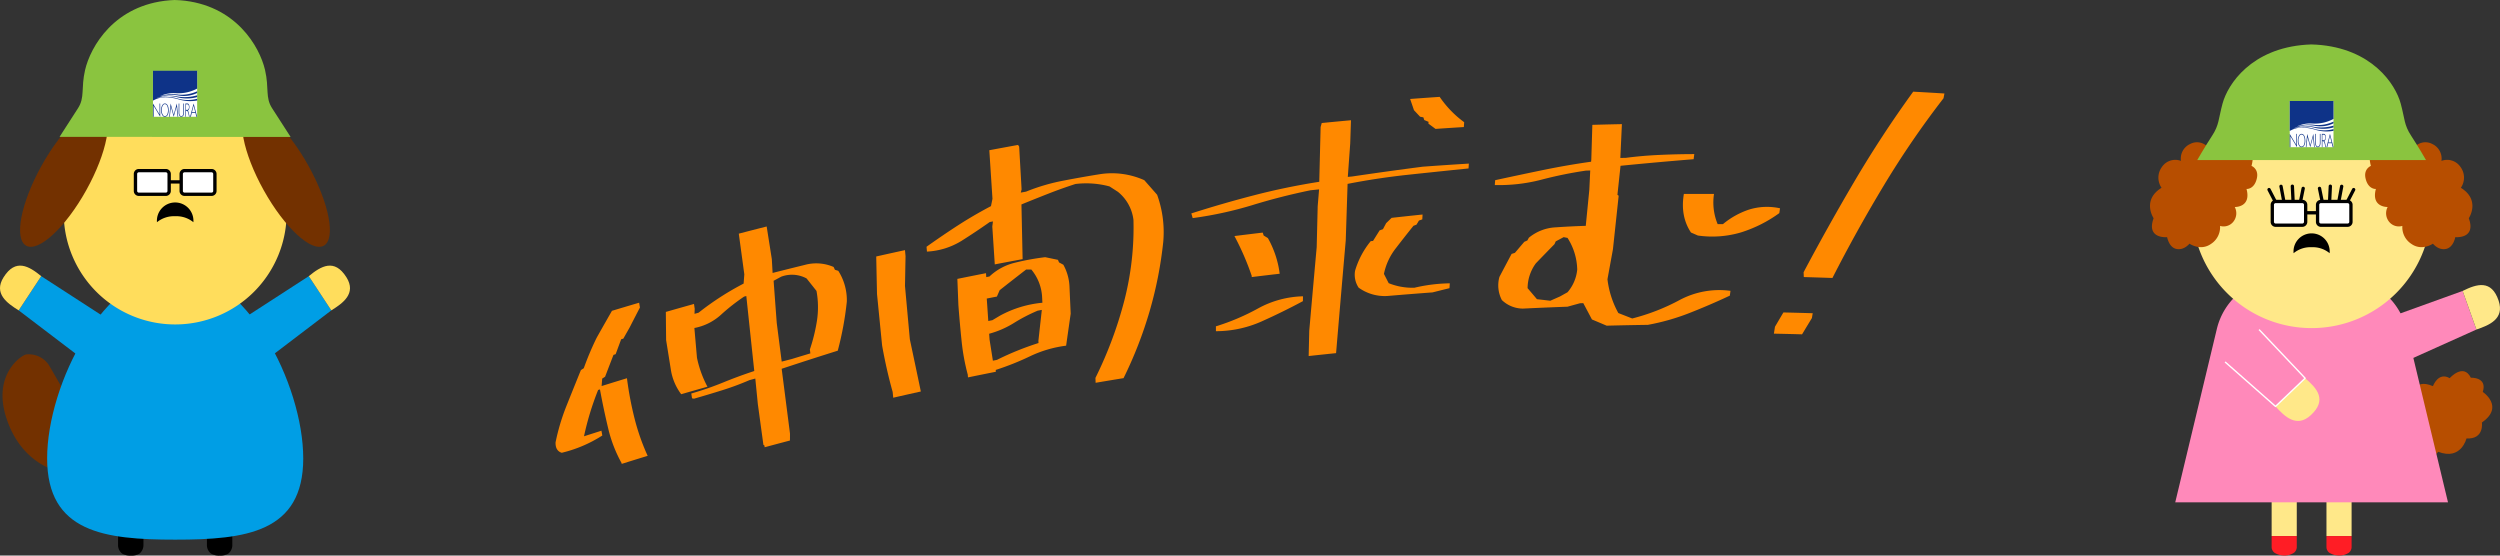 <svg xmlns="http://www.w3.org/2000/svg" xmlns:xlink="http://www.w3.org/1999/xlink" width="900" height="200" viewBox="0 0 900 200">
  <rect x="0" y="0" width="900" height="200" fill="#333333" stroke="none"/>
  <defs>
    <clipPath id="clip-path">
      <rect id="長方形_202" data-name="長方形 202" width="126" height="200" fill="none"/>
    </clipPath>
    <clipPath id="clip-path-2">
      <rect id="長方形_207" data-name="長方形 207" width="126" height="184" fill="none"/>
    </clipPath>
  </defs>
  <g id="グループ_1621" data-name="グループ 1621" transform="translate(-510 -3204)">
    <g id="グループ_1491" data-name="グループ 1491" transform="translate(510 3204)">
      <g id="グループ_139" data-name="グループ 139" clip-path="url(#clip-path)">
        <path id="パス_722" data-name="パス 722" d="M19.454,169.135S7.426,166.271,2.3,150.521s5.452-22.592,7.056-22.91a8.621,8.621,0,0,1,8.339,3.978c2.245,3.818,8.981,15.591,8.981,15.591s6.414,11.932.641,19.569c0,0-2.405,3.818-7.858,2.386" fill="#733100"/>
        <path id="パス_723" data-name="パス 723" d="M51.639,196.453a4,4,0,0,1-1.448,2.86A5.436,5.436,0,0,1,47.17,200a5.815,5.815,0,0,1-3.206-.713,3.908,3.908,0,0,1-1.466-2.834v-5.635a1.8,1.8,0,0,1,1.8-1.8h5.548a1.8,1.8,0,0,1,1.8,1.8Z"/>
        <path id="パス_724" data-name="パス 724" d="M83.632,196.453a4,4,0,0,1-1.448,2.86,5.436,5.436,0,0,1-3.021.687,5.815,5.815,0,0,1-3.206-.713,3.908,3.908,0,0,1-1.466-2.834v-5.635a1.8,1.8,0,0,1,1.8-1.8h5.548a1.8,1.8,0,0,1,1.8,1.8Z"/>
        <path id="パス_725" data-name="パス 725" d="M109.169,165c0,26.667-20.641,29.274-46.1,29.274s-46.1-2.607-46.1-29.274S37.6,97.7,63.065,97.7s46.1,40.63,46.1,67.3" fill="#009ee5"/>
        <path id="パス_726" data-name="パス 726" d="M119.271,111.736,96.334,129.185l-9.305-14.142,24.135-15.629Z" fill="#009ee5"/>
        <path id="パス_727" data-name="パス 727" d="M119.271,111.736l-8.107-12.322c4.41-3.621,9.221-6.485,13.553.409,3.671,5.843-1.285,9.334-5.446,11.913" fill="#ffdd5c"/>
        <path id="パス_728" data-name="パス 728" d="M6.729,111.736l22.937,17.449,9.3-14.142L14.836,99.414Z" fill="#009ee5"/>
        <path id="パス_729" data-name="パス 729" d="M6.729,111.736l8.107-12.322c-4.41-3.621-9.221-6.485-13.553.409-3.671,5.843,1.285,9.334,5.446,11.913" fill="#ffdd5c"/>
        <path id="パス_730" data-name="パス 730" d="M103.188,76.352a40.124,40.124,0,1,1-40.123-39.8,39.965,39.965,0,0,1,40.123,39.8" fill="#ffdd5c"/>
        <path id="パス_731" data-name="パス 731" d="M111.017,59.63c7.5,13.485,9.981,26.39,5.535,28.824S102.421,81.93,94.919,68.445s-9.981-26.39-5.536-28.824,14.132,6.524,21.634,20.009" fill="#733100"/>
        <path id="パス_732" data-name="パス 732" d="M14.969,59.63c-7.5,13.485-9.981,26.39-5.535,28.824S23.565,81.93,31.067,68.445s9.981-26.39,5.536-28.824S22.471,46.145,14.969,59.63" fill="#733100"/>
        <path id="パス_733" data-name="パス 733" d="M64.832.094c20.05,1.564,28.651,16.743,30.583,25.114,1.53,6.63,0,9.864,2.566,13.787s6.628,10.289,6.628,10.289H21.432S25.5,42.92,28.06,38.995s1.036-7.157,2.566-13.787C32.552,16.861,41.11,1.745,61.037.109c0,0,1.255-.106,1.8-.108.6,0,2,.093,2,.093" fill="#8ac43f"/>
        <path id="長方形_198" data-name="長方形 198" d="M1.8,0h8.536a1.8,1.8,0,0,1,1.8,1.8V6.715a1.8,1.8,0,0,1-1.8,1.8H1.8A1.8,1.8,0,0,1,0,6.715V1.8A1.8,1.8,0,0,1,1.8,0Z" transform="translate(48.768 61.428)" fill="#fff"/>
        <path id="長方形_199" data-name="長方形 199" d="M1.8,0h8.536a1.8,1.8,0,0,1,1.8,1.8V6.715a1.8,1.8,0,0,1-1.8,1.8H1.8A1.8,1.8,0,0,1,0,6.715V1.8A1.8,1.8,0,0,1,1.8,0Z" transform="translate(65.233 61.428)" fill="#fff"/>
        <path id="パス_734" data-name="パス 734" d="M59.691,70.537H49.974a1.8,1.8,0,0,1-1.809-1.794V62.624a1.8,1.8,0,0,1,1.809-1.794h9.717A1.8,1.8,0,0,1,61.5,62.624v6.119a1.8,1.8,0,0,1-1.809,1.794m-9.717-8.511a.6.6,0,0,0-.6.6v6.119a.6.6,0,0,0,.6.6h9.717a.6.6,0,0,0,.6-.6V62.624a.6.6,0,0,0-.6-.6Z"/>
        <path id="パス_735" data-name="パス 735" d="M76.157,70.537H66.439a1.8,1.8,0,0,1-1.809-1.794V62.624a1.8,1.8,0,0,1,1.809-1.794h9.718a1.8,1.8,0,0,1,1.808,1.794v6.119a1.8,1.8,0,0,1-1.808,1.794m-9.718-8.511a.6.6,0,0,0-.6.6v6.119a.6.6,0,0,0,.6.6h9.718a.6.6,0,0,0,.6-.6V62.624a.6.6,0,0,0-.6-.6Z"/>
        <rect id="長方形_200" data-name="長方形 200" width="4.26" height="1.196" transform="translate(61.09 64.887)"/>
        <path id="パス_736" data-name="パス 736" d="M69.626,80c0-.064,0-.128,0-.193a6.575,6.575,0,1,0-13.132,0c0,.065,0,.129.005.193a9.676,9.676,0,0,1,6.561-2.159A9.676,9.676,0,0,1,69.626,80"/>
        <rect id="長方形_201" data-name="長方形 201" width="15.914" height="16.506" transform="translate(55.064 25.533)" fill="#fff"/>
        <path id="パス_737" data-name="パス 737" d="M70.978,31.888a14.225,14.225,0,0,1-7.536,1.666,11.438,11.438,0,0,0-5.829,1.069,14.613,14.613,0,0,1,6.706-.558,13.571,13.571,0,0,0,6.659-1.2v.625a11.089,11.089,0,0,1-6.869.862,13.43,13.43,0,0,0-6.639.53,13.923,13.923,0,0,1,6.5-.123,15.511,15.511,0,0,0,7.012-.461v.65a13.571,13.571,0,0,1-6.821.132,12.964,12.964,0,0,0-7.937.284,14.368,14.368,0,0,1,8.09.208,12.935,12.935,0,0,0,6.668-.022v.628a14.162,14.162,0,0,1-6.859-.454c-4.875-1.335-7.185-.521-9.055.511.009,0,0-10.77,0-10.77H70.978ZM55.314,42.039,55.3,38.091l2.385,3.948-.02-4.779h-.229l.017,3.967L55.064,37.26v4.779Zm4.055,0a1.158,1.158,0,0,0,1.038-.732,3.827,3.827,0,0,0,.311-1.653c0-1.439-.529-2.385-1.349-2.394h-.012a1,1,0,0,0-.712.309,2.984,2.984,0,0,0-.627,2.085,2.957,2.957,0,0,0,.609,2.084,1.008,1.008,0,0,0,.729.3h.013m0-4.543a.935.935,0,0,1,.821.607,4.237,4.237,0,0,1,.013,3.1.931.931,0,0,1-.834.6.792.792,0,0,1-.579-.235,2.8,2.8,0,0,1-.541-1.923,2.778,2.778,0,0,1,.559-1.924.768.768,0,0,1,.551-.234h.01m4.275-.236L62.535,41.3,61.429,37.26l-.515,4.779h.221l.389-3.643,1.011,3.643L63.546,38.4l.39,3.643h.221Zm4.628,4.779h-.223a13.512,13.512,0,0,0-.475-1.885.61.61,0,0,0-.362-.266l-.272,0v2.149h-.2V37.26h.83c.649.177.63,1.333.63,1.314,0,0-.038,1.085-.63,1.218a.834.834,0,0,1,.248.343c.041.121.45,1.9.45,1.9m-.65-2.509a1.213,1.213,0,0,0,.41-.975s.029-.767-.41-.975a.457.457,0,0,0-.114-.028h-.582v2.006h.582a.51.51,0,0,0,.114-.028m-1.486,1.761a2.573,2.573,0,0,0,.112-.7V37.26h-.229v3.327a2.352,2.352,0,0,1-.1.639c-.126.389-.341.586-.641.586a.537.537,0,0,1-.4-.162,1.768,1.768,0,0,1-.326-1.062V37.26h-.229v3.326a1.956,1.956,0,0,0,.392,1.223.764.764,0,0,0,.562.23.909.909,0,0,0,.861-.748m4.567.748h.277L69.7,37.26l-1.269,4.779H68.7l.356-1.429h1.292ZM69.12,40.345l.58-2.328.58,2.328Z" fill="#0e3388"/>
      </g>
    </g>
    <g id="グループ_1492" data-name="グループ 1492" transform="translate(1284 3220)">
      <g id="グループ_141" data-name="グループ 141" clip-path="url(#clip-path-2)">
        <path id="パス_738" data-name="パス 738" d="M94.234,127.007s.318-7.184,7.621-3.991c0,0,1.906-5.268,6.034-2.874,0,0,4.922-5.587,7.621-.159,0,0,6.034-.32,4.287,5.108,0,0,7.939,5.269-.317,11.016,0,0,.952,6.066-5.558,5.747,0,0-1.9,7.982-10.161,4.789,0,0-4.129,5.269-7.939-.8Z" fill="#b74e00"/>
        <path id="パス_739" data-name="パス 739" d="M52.839,163.01a1.2,1.2,0,0,0-1.194-1.2H44.982a1.2,1.2,0,0,0-1.193,1.2v13.966h9.05Z" fill="#ffe889"/>
        <path id="パス_740" data-name="パス 740" d="M72.577,163.01a1.2,1.2,0,0,0-1.194-1.2H64.72a1.2,1.2,0,0,0-1.193,1.2v13.966h9.05Z" fill="#ffe889"/>
        <path id="パス_741" data-name="パス 741" d="M107.282,164.843H9.085l14.969-62.382A24.137,24.137,0,0,1,47.493,83.9h21.38a24.139,24.139,0,0,1,23.44,18.558Z" fill="#ff89ba"/>
        <path id="パス_742" data-name="パス 742" d="M43.789,176.976v4.068a2.627,2.627,0,0,0,.972,1.9A6.716,6.716,0,0,0,48.414,184a6.3,6.3,0,0,0,3.466-1.041,2.7,2.7,0,0,0,.959-1.915v-4.068Z" fill="#ff1d25"/>
        <path id="パス_743" data-name="パス 743" d="M63.526,176.976v4.068a2.627,2.627,0,0,0,.972,1.9A6.716,6.716,0,0,0,68.151,184a6.3,6.3,0,0,0,3.466-1.041,2.7,2.7,0,0,0,.959-1.915v-4.068Z" fill="#ff1d25"/>
        <path id="パス_744" data-name="パス 744" d="M117.511,102.635,91.384,114.377,85.693,98.425l26.859-9.688Z" fill="#ff89ba"/>
        <path id="パス_745" data-name="パス 745" d="M117.511,102.635l-4.959-13.9c5.085-2.518,10.381-4.2,12.959,3.525,2.185,6.551-3.4,8.815-8,10.373" fill="#ffe889"/>
        <path id="パス_746" data-name="パス 746" d="M45.187,130.312l10.659-10.156c4.339,3.667,8,7.864,2,13.347-5.085,4.646-9.392.42-12.663-3.191" fill="#ffe889"/>
        <path id="パス_747" data-name="パス 747" d="M39.263,102.645l16.584,17.511L45.188,130.311,27.029,114.3" fill="#ff89ba"/>
        <path id="パス_748" data-name="パス 748" d="M45.187,130.563a.251.251,0,0,1-.165-.062l-18.158-16.01.33-.378L45.18,129.972l10.312-9.826L39.081,102.818l.363-.347,16.583,17.511a.25.25,0,0,1,.069.18.254.254,0,0,1-.078.176L45.359,130.494a.248.248,0,0,1-.172.069" fill="#fff"/>
        <path id="パス_749" data-name="パス 749" d="M101.245,59.291a43.063,43.063,0,1,1-43.062-43.3,43.181,43.181,0,0,1,43.062,43.3" fill="#ffe889"/>
        <path id="パス_750" data-name="パス 750" d="M95.187,37.02a5.24,5.24,0,0,1,6.457-1.17,5.766,5.766,0,0,1,3.281,6.067,5.8,5.8,0,0,1,6.881,2.235,6.445,6.445,0,0,1,.106,7.45c7.2,4.469,2.857,10.961,2.857,10.961,2.753,7.557-4.869,6.812-4.869,6.812s-.635,3.725-3.387,4.257-4.657-1.916-4.657-1.916-3.917,2.767-7.728.107a7.168,7.168,0,0,1-3.281-6.493,4.478,4.478,0,0,1-4.763-1.49,4.86,4.86,0,0,1-.529-5.321s-6.034.213-4.235-6.492c0,0-2.748.239-3.7-3.724-.847-3.513,1.905-4.578,1.905-4.578S77.827,38.191,81,36.275a5.292,5.292,0,0,1,5.822.107s4.446-6.918,8.362.638" fill="#b74e00"/>
        <path id="パス_751" data-name="パス 751" d="M20.879,37.02a5.24,5.24,0,0,0-6.457-1.17,5.766,5.766,0,0,0-3.281,6.067A5.8,5.8,0,0,0,4.26,44.152a6.445,6.445,0,0,0-.106,7.45C-3.043,56.071,1.3,62.563,1.3,62.563c-2.753,7.557,4.869,6.812,4.869,6.812S6.8,73.1,9.553,73.632s4.657-1.916,4.657-1.916,3.917,2.767,7.728.107a7.168,7.168,0,0,0,3.281-6.493,4.478,4.478,0,0,0,4.763-1.49,4.86,4.86,0,0,0,.529-5.321s6.034.213,4.235-6.492c0,0,2.748.239,3.7-3.724.847-3.513-1.905-4.578-1.905-4.578s1.694-5.534-1.482-7.45a5.292,5.292,0,0,0-5.822.107s-4.445-6.918-8.362.638" fill="#b74e00"/>
        <path id="パス_752" data-name="パス 752" d="M59.976.08C79.827,1.4,88.343,14.22,90.256,21.29c1.514,5.6,1.162,7.626,3.8,11.645s5.308,8.689,5.308,8.689H17.006s2.676-4.671,5.308-8.689,2.281-6.045,3.8-11.645C28.016,14.24,36.489,1.473,56.219.092,56.219.092,57.461,0,58,0c.6,0,1.979.08,1.979.08" fill="#8ac43f"/>
        <path id="パス_753" data-name="パス 753" d="M64.679,75.164c0-.065,0-.129,0-.194a6.515,6.515,0,1,0-13,0c0,.065,0,.129,0,.194A9.5,9.5,0,0,1,58.183,73a9.5,9.5,0,0,1,6.5,2.166"/>
        <path id="長方形_203" data-name="長方形 203" d="M1.788,0h8.433a1.787,1.787,0,0,1,1.787,1.787V6.754a1.787,1.787,0,0,1-1.787,1.787H1.788A1.788,1.788,0,0,1,0,6.753V1.788A1.788,1.788,0,0,1,1.788,0Z" transform="translate(44.029 56.532)" fill="#fff"/>
        <path id="長方形_204" data-name="長方形 204" d="M1.788,0h8.433a1.787,1.787,0,0,1,1.787,1.787V6.754a1.787,1.787,0,0,1-1.787,1.787H1.788A1.788,1.788,0,0,1,0,6.753V1.788A1.788,1.788,0,0,1,1.788,0Z" transform="translate(60.33 56.532)" fill="#fff"/>
        <path id="パス_754" data-name="パス 754" d="M54.84,65.674H45.224a1.8,1.8,0,0,1-1.794-1.8V57.734a1.8,1.8,0,0,1,1.794-1.8H54.84a1.8,1.8,0,0,1,1.795,1.8V63.87a1.8,1.8,0,0,1-1.795,1.8m-9.616-8.541a.6.6,0,0,0-.6.6V63.87a.6.6,0,0,0,.6.6H54.84a.6.6,0,0,0,.6-.6V57.734a.6.6,0,0,0-.6-.6Z"/>
        <path id="パス_755" data-name="パス 755" d="M71.141,65.674H61.525a1.8,1.8,0,0,1-1.794-1.8V57.734a1.8,1.8,0,0,1,1.794-1.8h9.616a1.8,1.8,0,0,1,1.794,1.8V63.87a1.8,1.8,0,0,1-1.794,1.8m-9.616-8.541a.6.6,0,0,0-.6.6V63.87a.6.6,0,0,0,.6.6h9.616a.6.6,0,0,0,.6-.6V57.734a.6.6,0,0,0-.6-.6Z"/>
        <rect id="長方形_205" data-name="長方形 205" width="4.218" height="1.203" transform="translate(56.227 60.001)"/>
        <path id="パス_756" data-name="パス 756" d="M48.157,56.982a.6.6,0,0,1-.587-.49l-.983-5.245a.6.6,0,1,1,1.175-.223l.983,5.245a.6.6,0,0,1-.476.7.538.538,0,0,1-.112.011"/>
        <path id="パス_757" data-name="パス 757" d="M44.974,56.965a.6.6,0,0,1-.531-.323l-2.1-4.071a.6.6,0,1,1,1.062-.554l2.1,4.07a.6.6,0,0,1-.255.811.591.591,0,0,1-.275.067"/>
        <path id="パス_758" data-name="パス 758" d="M51.51,57.02a.6.6,0,0,1-.6-.573l-.254-5.331a.6.6,0,1,1,1.195-.057l.254,5.331a.6.6,0,0,1-.569.629H51.51"/>
        <path id="パス_759" data-name="パス 759" d="M54.223,56.965a.626.626,0,0,1-.121-.011.6.6,0,0,1-.466-.71l.916-4.495a.6.6,0,1,1,1.172.242l-.916,4.494a.6.6,0,0,1-.585.48"/>
        <path id="パス_760" data-name="パス 760" d="M68.015,56.982a.538.538,0,0,1-.112-.011.6.6,0,0,1-.476-.7l.983-5.245a.6.6,0,1,1,1.175.223L68.6,56.492a.6.6,0,0,1-.587.49"/>
        <path id="パス_761" data-name="パス 761" d="M71.2,56.965a.591.591,0,0,1-.275-.067.6.6,0,0,1-.255-.811l2.1-4.07a.6.6,0,1,1,1.062.554l-2.1,4.071a.6.6,0,0,1-.531.323"/>
        <path id="パス_762" data-name="パス 762" d="M64.662,57.02h-.029a.6.6,0,0,1-.569-.629l.254-5.331a.6.6,0,1,1,1.195.057l-.254,5.331a.6.6,0,0,1-.6.573"/>
        <path id="パス_763" data-name="パス 763" d="M61.949,56.965a.6.6,0,0,1-.585-.48l-.916-4.494a.6.6,0,1,1,1.172-.242l.916,4.495a.6.6,0,0,1-.466.71.626.626,0,0,1-.121.011"/>
        <rect id="長方形_206" data-name="長方形 206" width="15.756" height="16.563" transform="translate(50.305 20.426)" fill="#fff"/>
        <path id="パス_764" data-name="パス 764" d="M66.061,26.8A13.948,13.948,0,0,1,58.6,28.474a11.2,11.2,0,0,0-5.771,1.073,14.273,14.273,0,0,1,6.64-.56,13.308,13.308,0,0,0,6.593-1.206v.626a10.847,10.847,0,0,1-6.8.864,13.141,13.141,0,0,0-6.574.533,13.617,13.617,0,0,1,6.432-.124,15.151,15.151,0,0,0,6.943-.463v.653A13.266,13.266,0,0,1,59.307,30a12.676,12.676,0,0,0-7.858.285,14.045,14.045,0,0,1,8.01.209,12.639,12.639,0,0,0,6.6-.023V31.1a13.84,13.84,0,0,1-6.791-.457c-4.827-1.338-7.114-.521-8.966.513.01,0,0-10.807,0-10.807H66.061ZM50.552,36.989l-.017-3.962L52.9,36.989l-.021-4.8h-.226l.017,3.981L50.3,32.193v4.8Zm4.015,0a1.146,1.146,0,0,0,1.027-.735A3.869,3.869,0,0,0,55.9,34.6c0-1.444-.524-2.394-1.335-2.4h-.012a.986.986,0,0,0-.705.31,3.025,3.025,0,0,0-.621,2.093,3,3,0,0,0,.6,2.091.993.993,0,0,0,.722.3h.013m0-4.558a.925.925,0,0,1,.812.607,3.608,3.608,0,0,1,.3,1.558,3.665,3.665,0,0,1-.285,1.558.921.921,0,0,1-.826.606.775.775,0,0,1-.574-.235,2.832,2.832,0,0,1-.535-1.929,2.813,2.813,0,0,1,.553-1.931.752.752,0,0,1,.546-.235h.01m4.232-.238-1.1,4.055-1.1-4.055-.51,4.8h.219l.386-3.655,1,3.655,1-3.655.386,3.655h.218Zm4.583,4.8h-.222a13.718,13.718,0,0,0-.469-1.891.608.608,0,0,0-.359-.269l-.27,0v2.157h-.193v-4.8h.822c.642.177.623,1.338.623,1.319,0,0-.038,1.089-.623,1.222a.849.849,0,0,1,.245.343c.04.123.446,1.912.446,1.912m-.644-2.518a1.229,1.229,0,0,0,.406-.978s.028-.77-.406-.979a.453.453,0,0,0-.113-.028h-.577V34.5h.577a.453.453,0,0,0,.113-.028m-1.472,1.767a2.587,2.587,0,0,0,.112-.706V32.193h-.227v3.339a2.394,2.394,0,0,1-.1.641c-.125.39-.338.587-.635.587a.526.526,0,0,1-.4-.162,1.786,1.786,0,0,1-.322-1.066V32.193h-.227v3.338a1.976,1.976,0,0,0,.388,1.227.752.752,0,0,0,.556.231c.4,0,.7-.26.852-.751m4.523.751h.274l-1.266-4.8-1.256,4.8H63.8l.353-1.434h1.278Zm-1.566-1.7.574-2.336.574,2.336Z" fill="#0e3388"/>
      </g>
    </g>
    <g id="グループ_1493" data-name="グループ 1493" transform="translate(710 3237)">
      <g id="グループ_1552" data-name="グループ 1552">
        <path id="パス_765" data-name="パス 765" d="M23.812,110.819c-.019-.107-.04-.214-.06-.324a48.9,48.9,0,0,1-4.838-12.6q-1.67-6.992-2.927-13.888c-.219.067-.44.136-.658.2a101.634,101.634,0,0,0-5.085,16.675q3.136-1.011,6.275-2.006.156.861.315,1.723A47.375,47.375,0,0,1,2.229,106.82C.685,106.34-.053,105.1,0,103.091A76.261,76.261,0,0,1,3.943,89.9q2.622-6.564,5.181-12.851l1.042-.672a104.914,104.914,0,0,1,4.66-11.026q2.717-4.824,5.479-9.637,4.887-1.479,9.783-2.921c.1.574.194,1.15.288,1.727Q28.5,58.137,26.65,61.754,25.52,63.735,24.4,65.722l-.779.235q-1,2.688-1.988,5.377l-.775.235q-1.523,3.937-3.025,7.873l-1.04.666q-.107,1.341-.213,2.686,4.555-1.424,9.123-2.816a122.39,122.39,0,0,0,2.765,14.608,79.109,79.109,0,0,0,4.69,13.335q-4.676,1.43-9.344,2.9m51.465-5.988c-.029-.216-.058-.435-.088-.651-.121-.08-.244-.159-.367-.237q-1-7.325-2-14.646-.456-4.6-.913-9.2-1.053.281-2.1.565a100.929,100.929,0,0,1-9.787,3.635c-3.288,1.028-6.675,2.043-10.185,3.049l-.71-.136c-.088-.576-.179-1.154-.267-1.731a112.633,112.633,0,0,0,11.5-3.982q5.57-2.277,11.177-4.114-1.439-13.5-2.867-27c-.265.069-.531.138-.794.209a72.685,72.685,0,0,0-8.379,6.583,19.541,19.541,0,0,1-9.521,4.719q.462,5.347.929,10.691a38.962,38.962,0,0,0,3.775,10.45q-4.734,1.335-9.45,2.7A19.743,19.743,0,0,1,41.477,76.7q-.837-5.246-1.673-10.435-.058-5.077-.1-10.153,5.057-1.453,10.131-2.871c.087.578.175,1.156.262,1.732-.027.609-.05,1.217-.075,1.828q.73-.207,1.462-.41A101.483,101.483,0,0,1,67.7,45.91l.254-3.327q-.992-7.322-1.99-14.648Q70.981,26.628,76,25.354q.932,5.878,1.856,11.752.138,2.487.283,4.975Q83.952,40.6,89.675,39.2a15.651,15.651,0,0,1,10.427.726c.156.335.31.672.462,1.007q.609.19,1.217.383a19.562,19.562,0,0,1,3.073,11.107,114.266,114.266,0,0,1-3.26,17.644Q91.458,73.244,81.4,76.58q1.5,11.675,3,23.349-.009,1.238-.019,2.475-4.558,1.2-9.106,2.427m16.45-33.795c-.058-.471-.113-.942-.171-1.413a61.9,61.9,0,0,0,2.535-10.255,32.271,32.271,0,0,0-.152-10.812q-1.78-2.251-3.569-4.5a11.078,11.078,0,0,0-9.117-.639L78.5,44.9q.56,7.595,1.129,15.19L81.414,74q1.777-.459,3.558-.915,3.372-1.031,6.756-2.044" transform="translate(0 23.181)" fill="#ff8900"/>
        <path id="パス_766" data-name="パス 766" d="M66.147,101.018c-.065-.689-.131-1.38-.2-2.069q-2.259-8.063-3.8-16.731-.917-9.26-1.835-18.521-.147-6.762-.283-13.524Q65.2,49.01,70.382,47.885c.067.727.131,1.455.2,2.18q-.1,5.358-.2,10.718.874,9.593,1.746,19.189,2,9.4,3.962,18.806-4.979,1.1-9.942,2.24m72.863-5.377q-.035-.876-.067-1.752a144.357,144.357,0,0,0,10.429-27.95,105.389,105.389,0,0,0,3.262-28.917,15.315,15.315,0,0,0-5.6-10.127q-1.509-.973-3.027-1.945a32.218,32.218,0,0,0-12.262-.873c-3.277,1.062-6.537,2.222-9.752,3.484s-6.45,2.554-9.685,3.878q.208,9.846.423,19.69-5.019.927-10.023,1.891-.447-6.825-.894-13.655.118-.907.237-1.813-.583.109-1.165.222-4.959,3.5-10.227,6.823a26.191,26.191,0,0,1-12.371,3.819q-.075-.873-.146-1.746,5.758-4.1,11.333-7.709t11.863-6.914q.271-1.324.54-2.646-.568-8.741-1.138-17.477,5.169-.973,10.344-1.907l.4.592q.441,7.7.877,15.41c-.1.387-.194.771-.292,1.158l1.881-.343a71.393,71.393,0,0,1,13.173-3.907c4.525-.879,9.063-1.683,13.65-2.414a28.485,28.485,0,0,1,15.76,2.192q2.319,2.622,4.619,5.251a39.5,39.5,0,0,1,2.2,17.02A142.931,142.931,0,0,1,158.476,69.8a147.534,147.534,0,0,1-9.41,24.17q-5.034.818-10.056,1.675M93.059,93.706c-.023-.327-.048-.655-.073-.982a76.729,76.729,0,0,1-2.217-12.071q-.655-6.291-1.16-12.952-.187-4.729-.373-9.458,5.152-1.051,10.313-2.06c.033.473.063.946.1,1.42.379-.077.762-.151,1.144-.226a20.23,20.23,0,0,1,9.165-4.956,88.717,88.717,0,0,1,10.9-1.993q2.3.474,4.592.953c.131.308.26.616.39.925l1.55.833a17.911,17.911,0,0,1,2.231,8.264q.208,4.755.417,9.349-.831,5.766-1.644,11.532a42.552,42.552,0,0,0-12.971,3.8,97.3,97.3,0,0,1-12.377,4.933c.017.218.029.438.044.657q-5.019,1-10.029,2.031M104.607,71.46a39.561,39.561,0,0,1,15.246-4.631c-.033-.584-.062-1.168-.092-1.75a16.8,16.8,0,0,0-3.906-10.217c-.621,0-1.238.008-1.858.01q-4.788,3.7-9.523,7.433-.5,1.146-1.006,2.3-1.823.353-3.646.712.277,4.043.55,8.082l1.471-.289c.917-.549,1.842-1.1,2.763-1.646m13.844,9.864c-.015-.255-.027-.511-.042-.766q.612-5.576,1.235-11.153l-1.477.27a59.5,59.5,0,0,0-8.521,4.409,33.332,33.332,0,0,1-8.96,3.9c.046.693.092,1.384.14,2.077q.6,3.81,1.2,7.621.727-.146,1.458-.289a103.3,103.3,0,0,1,14.969-6.066" transform="translate(55.412 9.16)" fill="#ff8900"/>
        <path id="パス_767" data-name="パス 767" d="M161.257,94.283q.107-4.54.21-9.081,1.318-15.043,2.677-30.085.182-7.385.362-14.773.254-3.026.5-6.055c-1.033.105-2.06.211-3.088.318q-10.708,2.205-20.938,5.349a135.358,135.358,0,0,1-21.477,4.671q-.245-.844-.487-1.688,11.357-3.635,22.754-6.576c7.573-1.96,15.363-3.566,23.3-4.809l.485-19.7q.2-.729.4-1.457,5.259-.523,10.533-1-.136,4.212-.275,8.423-.433,5.987-.867,11.97l1.552-.144q12.678-1.881,25.438-3.528,8.285-.606,16.585-1.114c-.038.582-.073,1.164-.112,1.748q-10.852,1.1-21.813,2.276t-21.729,3.279q-.332,10.173-.662,20.349-1.774,20.292-3.479,40.587-4.941.5-9.875,1.041m-33.383-8.94c0-.584,0-1.168-.006-1.752a80.754,80.754,0,0,0,15.275-6.5,35.244,35.244,0,0,1,16.081-4.313c-.012.582-.025,1.166-.037,1.75q-7.431,3.98-15,7.357a40.418,40.418,0,0,1-16.313,3.455M140.754,65.85c0-.145,0-.293,0-.438a95.739,95.739,0,0,0-6.221-14.325q5.091-.64,10.187-1.242c.112.35.227.7.338,1.053l1.512.915a35.161,35.161,0,0,1,4.258,12.841q-5.045.58-10.077,1.2m48.754,6.815a16.1,16.1,0,0,1-10.258-3,8.394,8.394,0,0,1-1.285-6.093,30.09,30.09,0,0,1,5.64-10.655l.821-.073q1.186-1.9,2.383-3.806.6-.212,1.192-.429l1.15-2.167q.984-.956,1.969-1.909,5.564-.626,11.142-1.2c-.031.584-.063,1.166-.094,1.75-.4.138-.8.278-1.2.417-.3.494-.6.99-.9,1.484-.362.138-.721.274-1.083.41q-3.26,4.066-6.435,8.191a22.111,22.111,0,0,0-4.192,9.123q.854,1.671,1.706,3.34a22.738,22.738,0,0,0,9.287,1.637,58.735,58.735,0,0,1,12.71-1.583c-.035.582-.073,1.164-.11,1.748q-3.055.752-6.1,1.52-8.178.6-16.338,1.3m17.417-60.158q-1.278-.945-2.556-1.889c.01-.218.023-.436.035-.655l-1.538-.653q-.159-.48-.313-.957-.6-.121-1.2-.239-1.09-1.174-2.188-2.345-.687-2.016-1.381-4.035,5.311-.4,10.635-.76a36.975,36.975,0,0,0,8.815,9.116q-.058.876-.112,1.748-5.1.316-10.2.67" transform="translate(109.864 0.89)" fill="#ff8900"/>
        <path id="パス_768" data-name="パス 768" d="M216.1,78.665q-2.651-1.126-5.306-2.24-1.549-2.94-3.11-5.875l-1.165.036q-2.267.62-4.525,1.244-8.022.293-16.021.681a10.993,10.993,0,0,1-7.61-3.084,11.419,11.419,0,0,1-.869-8.323q2.175-4.141,4.377-8.274l1.2-.389q1.682-1.984,3.375-3.968l1.1-.486c.187-.335.369-.67.556-1a16.437,16.437,0,0,1,9.589-3.723c3.677-.253,7.321-.433,10.885-.544q.643-6.481,1.281-12.965.164-3.48.325-6.96l-1.569.046a149.083,149.083,0,0,0-16.142,3.3,60.4,60.4,0,0,1-16.642,1.893c.04-.582.087-1.164.127-1.748q8.619-1.878,17.233-3.654t17.306-3c.027-.255.05-.509.075-.762q.19-6.254.375-12.506,5.316-.152,10.637-.26-.274,6.087-.56,12.179c.646-.015,1.294-.027,1.94-.04q5.885-.77,12.175-1.057t12.5-.295c-.079.614-.154,1.231-.233,1.845q-13.2,1.06-26.317,2.368-.557,5.226-1.112,10.452c.146.105.3.211.444.316l-2.06,19.269q-.989,5.4-1.975,10.8A33.216,33.216,0,0,0,220.3,74.113q2.5.976,5,1.96a74.786,74.786,0,0,0,17.108-6.667,30.338,30.338,0,0,1,18.273-3.289c-.081.578-.165,1.156-.246,1.734q-7.3,3.42-14.548,6.26a80.853,80.853,0,0,1-14.944,4.255q-7.431.106-14.842.3M199.327,68.129q1.35-.758,2.7-1.512a14.689,14.689,0,0,0,3.475-8.159,21.974,21.974,0,0,0-3.494-11.392l-1.392-.276c-.952.507-1.9,1.013-2.852,1.522-.148.331-.294.662-.442.994q-3.375,3.449-6.713,6.911a15.283,15.283,0,0,0-2.975,8.938q1.69,1.984,3.371,3.974,2.412.27,4.817.553,1.751-.778,3.508-1.552m49.606-21.92q-1.24-.543-2.483-1.082c-2.594-3.9-3.46-8.526-2.558-13.89q5.42-.023,10.846-.006a20.4,20.4,0,0,0,1.308,10.864l1.911.011a28.94,28.94,0,0,1,9.383-5.234,21.7,21.7,0,0,1,11.169-.463c-.088.578-.175,1.156-.263,1.732a47.662,47.662,0,0,1-13.819,6.949,36.337,36.337,0,0,1-15.494,1.118" transform="translate(162.3 5.581)" fill="#ff8900"/>
        <path id="パス_769" data-name="パス 769" d="M228.073,87.115l.387-2.489q1.514-2.576,3.035-5.146,5.27.121,10.552.281c-.1.576-.19,1.152-.287,1.729q-1.783,2.932-3.55,5.867-5.074-.141-10.137-.243m10.769-20.37c-.025-.58-.052-1.16-.077-1.74q8.738-16.479,18.463-32.995,9.75-16.5,21-32.011,5.613.307,11.24.657c-.11.574-.217,1.149-.327,1.723a326.689,326.689,0,0,0-21.66,31.662q-9.793,16.275-18.335,33.031-5.158-.184-10.308-.327" transform="translate(210.529)" fill="#ff8900"/>
      </g>
    </g>
  </g>
</svg>
